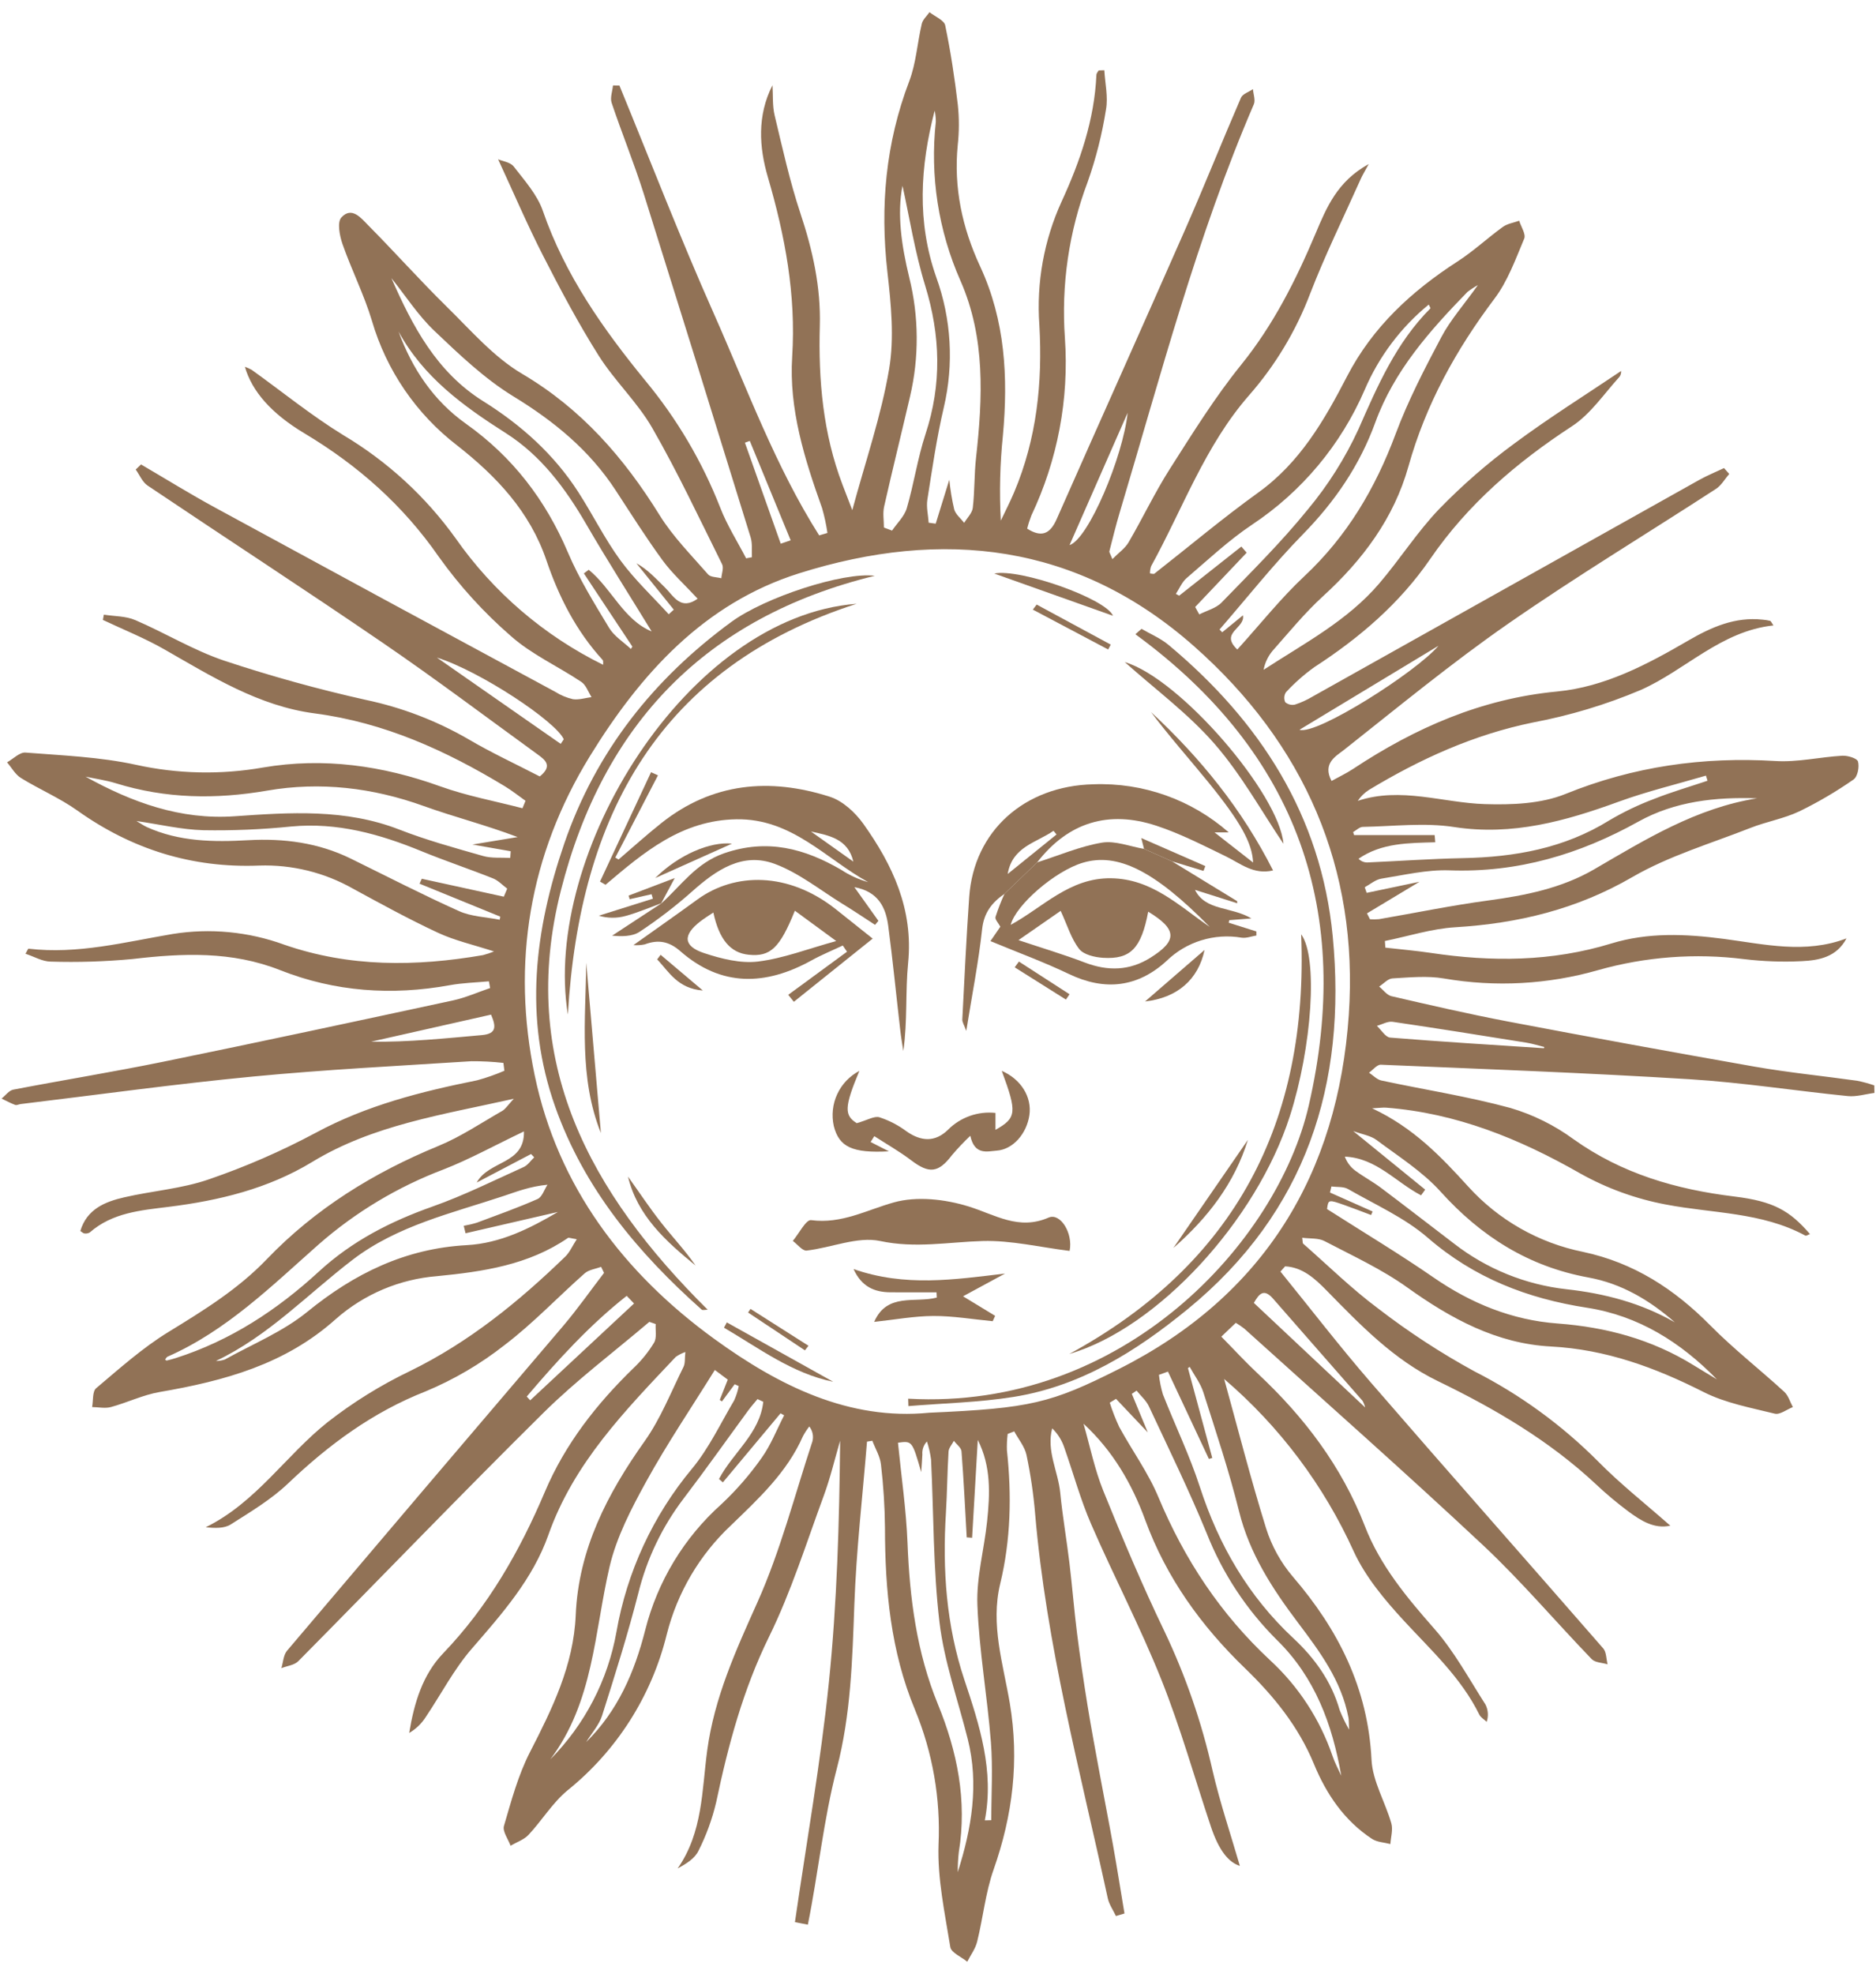 <svg width="77" height="81" viewBox="0 0 77 81" fill="none" xmlns="http://www.w3.org/2000/svg">
<path d="M20.662 43.617C20.225 43.568 19.785 43.545 19.345 43.548C16.358 43.74 13.366 43.89 10.387 44.176C7.202 44.481 4.03 44.922 0.853 45.305C0.774 45.314 0.686 45.364 0.622 45.34C0.431 45.269 0.25 45.169 0.064 45.081C0.224 44.955 0.368 44.748 0.545 44.714C2.605 44.318 4.678 43.983 6.733 43.562C10.692 42.752 14.642 41.904 18.592 41.053C19.113 40.94 19.609 40.717 20.117 40.545L20.067 40.269C19.531 40.319 18.989 40.332 18.462 40.428C16.08 40.861 13.746 40.699 11.495 39.809C9.512 39.025 7.498 39.114 5.441 39.354C4.324 39.459 3.201 39.495 2.08 39.46C1.741 39.458 1.404 39.255 1.047 39.138C1.121 39.012 1.151 38.928 1.171 38.93C3.186 39.169 5.124 38.658 7.079 38.328C8.618 38.08 10.194 38.23 11.659 38.763C14.344 39.696 17.07 39.668 19.823 39.194C19.978 39.153 20.129 39.103 20.277 39.043C19.432 38.768 18.669 38.599 17.976 38.276C16.79 37.724 15.639 37.093 14.488 36.466C13.316 35.802 11.983 35.474 10.637 35.519C7.884 35.628 5.412 34.855 3.169 33.257C2.447 32.744 1.614 32.391 0.857 31.924C0.625 31.78 0.477 31.5 0.29 31.283C0.543 31.142 0.806 30.863 1.046 30.882C2.56 31.001 4.097 31.061 5.573 31.382C7.29 31.762 9.065 31.8 10.797 31.495C13.275 31.072 15.702 31.414 18.075 32.27C19.164 32.662 20.32 32.874 21.445 33.167L21.57 32.861C21.288 32.662 21.018 32.446 20.724 32.267C18.303 30.8 15.768 29.647 12.919 29.275C10.623 28.975 8.697 27.762 6.735 26.641C5.931 26.182 5.062 25.836 4.223 25.439L4.263 25.223C4.694 25.292 5.161 25.278 5.55 25.445C6.779 25.972 7.939 26.685 9.198 27.109C11.111 27.744 13.055 28.283 15.022 28.722C16.486 29.03 17.892 29.567 19.189 30.313C20.155 30.884 21.18 31.357 22.155 31.862C22.698 31.425 22.376 31.183 22.068 30.959C19.965 29.433 17.889 27.869 15.745 26.402C12.539 24.209 9.282 22.092 6.058 19.925C5.844 19.781 5.73 19.49 5.57 19.268L5.789 19.059C6.796 19.648 7.788 20.263 8.811 20.82C13.466 23.353 18.127 25.877 22.793 28.391C23.015 28.531 23.26 28.633 23.517 28.692C23.761 28.727 24.024 28.64 24.28 28.606C24.143 28.394 24.053 28.111 23.861 27.982C22.902 27.341 21.816 26.854 20.966 26.098C19.857 25.135 18.866 24.045 18.012 22.85C16.54 20.727 14.684 19.091 12.492 17.78C11.144 16.973 10.344 16.064 10.051 15.051C10.149 15.085 10.242 15.127 10.332 15.177C11.584 16.075 12.785 17.055 14.095 17.858C15.906 18.938 17.475 20.38 18.703 22.093C20.252 24.304 22.334 26.088 24.755 27.28C24.75 27.208 24.77 27.119 24.735 27.081C23.651 25.897 22.938 24.496 22.428 22.995C21.747 20.991 20.375 19.543 18.761 18.277C17.083 16.987 15.859 15.196 15.266 13.164C14.944 12.092 14.43 11.079 14.059 10.019C13.939 9.677 13.833 9.12 14.011 8.925C14.439 8.454 14.825 8.954 15.116 9.248C16.203 10.344 17.231 11.5 18.332 12.581C19.32 13.55 20.259 14.648 21.428 15.338C23.868 16.777 25.614 18.786 27.076 21.145C27.623 22.026 28.376 22.782 29.063 23.571C29.168 23.691 29.422 23.679 29.607 23.729C29.622 23.536 29.713 23.304 29.639 23.155C28.706 21.28 27.816 19.379 26.774 17.566C26.164 16.504 25.229 15.633 24.573 14.594C23.738 13.271 23.001 11.881 22.288 10.487C21.639 9.216 21.077 7.901 20.445 6.537C20.619 6.613 20.946 6.652 21.087 6.835C21.532 7.41 22.051 7.988 22.282 8.655C23.191 11.29 24.757 13.504 26.493 15.627C27.786 17.187 28.822 18.943 29.561 20.829C29.84 21.552 30.266 22.219 30.625 22.912L30.863 22.866C30.848 22.595 30.888 22.306 30.811 22.055C29.357 17.343 27.892 12.635 26.416 7.93C26.021 6.681 25.522 5.465 25.105 4.221C25.035 4.013 25.137 3.747 25.16 3.507L25.424 3.51C26.707 6.63 27.924 9.779 29.295 12.86C30.66 15.931 31.814 19.115 33.623 21.97L33.962 21.87C33.912 21.527 33.839 21.187 33.743 20.853C33.024 18.838 32.377 16.792 32.515 14.632C32.676 12.095 32.223 9.681 31.516 7.266C31.16 6.049 31.069 4.75 31.706 3.497C31.732 3.911 31.7 4.339 31.795 4.736C32.118 6.084 32.417 7.445 32.854 8.758C33.357 10.268 33.694 11.779 33.649 13.381C33.587 15.6 33.78 17.791 34.581 19.892C34.706 20.22 34.833 20.547 34.982 20.934C35.519 18.942 36.167 17.073 36.493 15.149C36.712 13.859 36.573 12.48 36.423 11.16C36.118 8.47 36.35 5.876 37.319 3.334C37.603 2.59 37.65 1.758 37.835 0.974C37.876 0.801 38.042 0.658 38.151 0.5C38.374 0.679 38.751 0.826 38.796 1.042C39.02 2.119 39.185 3.211 39.314 4.304C39.372 4.854 39.37 5.408 39.31 5.957C39.139 7.708 39.497 9.354 40.229 10.931C41.259 13.149 41.382 15.484 41.164 17.871C41.044 19.031 41.015 20.199 41.078 21.364C41.26 20.979 41.457 20.6 41.622 20.208C42.555 18.006 42.795 15.691 42.66 13.334C42.536 11.598 42.849 9.859 43.571 8.276C44.332 6.624 44.921 4.914 45.002 3.068C45.004 3.008 45.062 2.95 45.094 2.89L45.327 2.883C45.357 3.421 45.487 3.977 45.395 4.493C45.236 5.504 44.985 6.498 44.644 7.463C43.872 9.507 43.553 11.695 43.709 13.875C43.882 16.378 43.408 18.884 42.333 21.151C42.264 21.328 42.206 21.509 42.16 21.693C42.738 22.062 43.096 21.925 43.369 21.306C45.117 17.348 46.893 13.402 48.635 9.442C49.427 7.642 50.154 5.815 50.935 4.011C51.004 3.852 51.259 3.774 51.427 3.658C51.443 3.867 51.537 4.11 51.463 4.28C49.13 9.699 47.645 15.396 45.959 21.027C45.801 21.554 45.671 22.09 45.534 22.623C45.524 22.663 45.567 22.716 45.657 22.944C45.914 22.684 46.175 22.505 46.32 22.259C46.902 21.262 47.398 20.212 48.017 19.241C48.945 17.785 49.862 16.307 50.944 14.968C52.27 13.328 53.189 11.496 53.998 9.58C54.444 8.525 54.885 7.442 56.179 6.732C56.005 7.054 55.92 7.188 55.857 7.331C55.153 8.906 54.389 10.459 53.768 12.066C53.189 13.589 52.342 14.996 51.268 16.221C49.459 18.288 48.547 20.876 47.246 23.237C47.215 23.332 47.199 23.432 47.201 23.532C47.289 23.538 47.352 23.563 47.38 23.542C48.8 22.43 50.184 21.264 51.647 20.211C53.358 18.98 54.358 17.244 55.291 15.441C56.337 13.421 57.938 11.947 59.824 10.73C60.477 10.309 61.052 9.769 61.683 9.312C61.87 9.177 62.129 9.14 62.355 9.058C62.431 9.307 62.638 9.61 62.56 9.795C62.205 10.638 61.885 11.534 61.343 12.253C59.762 14.352 58.522 16.592 57.809 19.139C57.213 21.267 55.931 22.98 54.304 24.465C53.552 25.152 52.902 25.951 52.224 26.716C52.041 26.939 51.917 27.203 51.864 27.486C53.529 26.402 55.299 25.477 56.606 23.948C57.459 22.952 58.169 21.828 59.072 20.886C60.02 19.911 61.046 19.016 62.142 18.21C63.584 17.139 65.112 16.184 66.532 15.228C66.544 15.181 66.554 15.37 66.464 15.471C65.835 16.163 65.286 16.99 64.525 17.488C62.255 18.971 60.249 20.685 58.703 22.938C57.454 24.759 55.802 26.174 53.952 27.373C53.528 27.677 53.135 28.024 52.781 28.408C52.742 28.468 52.719 28.537 52.714 28.608C52.709 28.68 52.723 28.751 52.753 28.816C52.808 28.862 52.873 28.896 52.943 28.912C53.013 28.929 53.086 28.929 53.156 28.912C53.405 28.831 53.644 28.722 53.869 28.587C59.159 25.625 64.448 22.662 69.737 19.698C70.067 19.513 70.42 19.37 70.763 19.208L70.975 19.449C70.796 19.656 70.653 19.918 70.433 20.061C67.592 21.906 64.689 23.657 61.91 25.589C59.585 27.204 57.393 29.01 55.17 30.767C54.835 31.031 54.269 31.319 54.653 32.047C54.96 31.877 55.259 31.736 55.532 31.556C58.085 29.867 60.806 28.672 63.905 28.377C65.872 28.19 67.607 27.267 69.296 26.285C70.235 25.739 71.214 25.303 72.346 25.428C72.449 25.436 72.552 25.452 72.653 25.476C72.689 25.486 72.709 25.549 72.791 25.665C70.63 25.897 69.18 27.5 67.343 28.314C65.921 28.915 64.44 29.361 62.923 29.647C60.488 30.145 58.289 31.146 56.187 32.415C56.005 32.531 55.849 32.683 55.73 32.863C57.502 32.278 59.211 32.942 60.942 32.997C62.047 33.032 63.254 32.986 64.254 32.581C67.048 31.449 69.9 31.047 72.885 31.229C73.787 31.284 74.703 31.064 75.616 31.012C75.838 31 76.223 31.116 76.261 31.25C76.323 31.47 76.245 31.874 76.08 31.986C75.372 32.48 74.627 32.918 73.852 33.295C73.217 33.595 72.501 33.716 71.844 33.975C70.213 34.617 68.498 35.122 66.996 35.993C64.719 37.313 62.316 37.893 59.735 38.05C58.764 38.108 57.807 38.419 56.843 38.614L56.862 38.887C57.485 38.958 58.109 39.011 58.728 39.103C61.224 39.477 63.69 39.466 66.135 38.717C67.642 38.255 69.186 38.322 70.744 38.526C72.413 38.746 74.097 39.154 75.79 38.507C75.382 39.275 74.663 39.409 73.951 39.442C73.164 39.481 72.375 39.453 71.593 39.359C69.581 39.105 67.539 39.259 65.588 39.811C63.535 40.399 61.376 40.515 59.272 40.153C58.584 40.035 57.859 40.109 57.154 40.149C56.966 40.159 56.789 40.367 56.607 40.484C56.775 40.62 56.923 40.836 57.112 40.879C58.698 41.245 60.285 41.612 61.883 41.916C65.258 42.558 68.638 43.176 72.022 43.771C73.417 44.015 74.829 44.153 76.232 44.35C76.469 44.398 76.702 44.462 76.93 44.54L76.936 44.849C76.57 44.896 76.197 45.014 75.839 44.978C73.671 44.76 71.512 44.42 69.34 44.286C65.123 44.025 60.899 43.869 56.677 43.691C56.519 43.684 56.353 43.904 56.191 44.018C56.36 44.129 56.516 44.301 56.701 44.34C58.466 44.718 60.257 44.993 61.995 45.466C62.927 45.741 63.804 46.175 64.588 46.75C66.579 48.169 68.806 48.81 71.189 49.1C72.785 49.295 73.456 49.672 74.29 50.641C74.216 50.666 74.137 50.724 74.1 50.704C72.309 49.734 70.299 49.798 68.376 49.428C67.145 49.197 65.96 48.768 64.867 48.157C62.369 46.73 59.779 45.676 56.89 45.453C56.769 45.444 56.646 45.463 56.318 45.48C58.019 46.277 59.152 47.47 60.258 48.686C61.502 50.063 63.155 51.003 64.973 51.371C67.062 51.815 68.726 52.898 70.204 54.394C71.156 55.356 72.232 56.196 73.233 57.112C73.401 57.266 73.472 57.528 73.587 57.74C73.338 57.838 73.057 58.063 72.845 58.011C71.858 57.766 70.823 57.577 69.929 57.125C67.937 56.117 65.915 55.373 63.652 55.254C61.435 55.137 59.553 54.114 57.765 52.834C56.714 52.081 55.514 51.53 54.361 50.927C54.111 50.797 53.775 50.835 53.449 50.791C53.471 50.94 53.461 51.01 53.489 51.035C54.509 51.931 55.483 52.89 56.569 53.698C57.814 54.657 59.132 55.518 60.511 56.271C62.385 57.224 64.096 58.469 65.581 59.957C66.502 60.895 67.546 61.714 68.557 62.607C67.898 62.751 67.353 62.403 66.839 62.025C66.376 61.68 65.932 61.309 65.512 60.913C63.592 59.115 61.358 57.809 59.008 56.67C57.201 55.794 55.832 54.367 54.451 52.957C53.972 52.468 53.464 52.001 52.747 51.965L52.556 52.179C53.788 53.697 54.981 55.248 56.26 56.725C59.423 60.38 62.629 63.998 65.804 67.643C65.937 67.796 65.926 68.075 65.983 68.296C65.762 68.228 65.47 68.228 65.33 68.082C63.836 66.533 62.441 64.88 60.873 63.411C57.653 60.396 54.345 57.476 51.071 54.52C50.96 54.434 50.844 54.355 50.724 54.283L50.129 54.85C50.645 55.374 51.117 55.889 51.625 56.365C53.528 58.146 55.07 60.169 56.021 62.626C56.646 64.24 57.736 65.546 58.874 66.84C59.693 67.771 60.295 68.894 60.971 69.946C61.026 70.055 61.059 70.174 61.067 70.296C61.076 70.418 61.06 70.541 61.02 70.656C60.918 70.558 60.777 70.479 60.718 70.36C59.972 68.845 58.749 67.728 57.627 66.512C56.837 65.655 56.048 64.714 55.566 63.669C54.333 60.947 52.517 58.529 50.245 56.587C50.792 58.563 51.326 60.657 51.967 62.717C52.196 63.443 52.568 64.116 53.061 64.696C54.934 66.873 56.148 69.279 56.294 72.215C56.337 73.093 56.855 73.943 57.106 74.819C57.181 75.078 57.086 75.386 57.068 75.671C56.814 75.604 56.521 75.596 56.313 75.459C55.175 74.71 54.436 73.616 53.932 72.391C53.295 70.844 52.282 69.599 51.102 68.459C49.303 66.722 47.874 64.746 47.004 62.371C46.464 60.899 45.686 59.544 44.473 58.423C44.738 59.344 44.928 60.295 45.285 61.178C46.071 63.121 46.885 65.056 47.795 66.943C48.664 68.769 49.326 70.685 49.769 72.658C50.081 73.999 50.525 75.31 50.89 76.568C50.426 76.423 50.028 75.934 49.701 74.957C49.027 72.944 48.453 70.891 47.667 68.924C46.802 66.758 45.714 64.682 44.784 62.54C44.347 61.533 44.058 60.463 43.692 59.426C43.593 59.117 43.42 58.838 43.187 58.613C42.942 59.538 43.431 60.376 43.517 61.255C43.611 62.22 43.78 63.178 43.895 64.141C44.011 65.105 44.087 66.075 44.209 67.039C44.334 68.028 44.48 69.016 44.64 70.001C44.796 70.96 44.977 71.915 45.152 72.87C45.328 73.826 45.517 74.777 45.687 75.733C45.852 76.661 45.999 77.591 46.154 78.521L45.803 78.626C45.689 78.382 45.524 78.15 45.468 77.895C44.332 72.665 42.943 67.483 42.487 62.123C42.419 61.312 42.301 60.505 42.133 59.708C42.06 59.364 41.802 59.059 41.628 58.737L41.36 58.842C41.332 59.064 41.322 59.288 41.329 59.511C41.527 61.353 41.49 63.181 41.053 64.99C40.648 66.668 41.174 68.276 41.448 69.898C41.842 72.237 41.568 74.486 40.783 76.716C40.449 77.664 40.35 78.693 40.107 79.677C40.036 79.967 39.84 80.226 39.701 80.5C39.459 80.301 39.042 80.13 39.005 79.898C38.781 78.506 38.474 77.094 38.522 75.7C38.61 73.808 38.281 71.92 37.559 70.169C36.557 67.766 36.326 65.25 36.323 62.685C36.315 61.819 36.26 60.955 36.159 60.095C36.122 59.762 35.928 59.447 35.805 59.123L35.586 59.158C35.405 61.389 35.146 63.617 35.066 65.852C34.985 68.115 34.922 70.369 34.347 72.572C33.8 74.672 33.588 76.852 33.158 78.98L32.628 78.876C33.102 75.599 33.683 72.332 34.021 69.04C34.357 65.759 34.45 62.452 34.483 59.119C34.262 59.874 34.082 60.644 33.81 61.381C33.095 63.321 32.475 65.311 31.568 67.159C30.498 69.338 29.888 71.616 29.395 73.959C29.232 74.647 28.989 75.314 28.671 75.945C28.522 76.257 28.179 76.478 27.815 76.671C28.85 75.188 28.806 73.465 29.028 71.826C29.322 69.655 30.202 67.728 31.088 65.752C32.035 63.637 32.616 61.358 33.346 59.146C33.373 59.041 33.376 58.932 33.353 58.826C33.331 58.72 33.284 58.621 33.217 58.536C33.118 58.663 33.031 58.797 32.955 58.939C32.302 60.424 31.133 61.5 30.004 62.592C28.713 63.802 27.798 65.357 27.366 67.072C26.746 69.593 25.316 71.84 23.294 73.469C22.679 73.977 22.247 74.701 21.695 75.292C21.505 75.495 21.205 75.594 20.956 75.74C20.857 75.467 20.619 75.153 20.684 74.929C20.985 73.903 21.266 72.848 21.75 71.904C22.668 70.116 23.542 68.341 23.63 66.281C23.745 63.575 24.924 61.302 26.46 59.139C27.118 58.213 27.542 57.119 28.054 56.092C28.128 55.944 28.101 55.744 28.13 55.48C27.99 55.529 27.857 55.596 27.736 55.681C25.663 57.878 23.549 60.034 22.509 62.984C21.868 64.801 20.606 66.222 19.361 67.659C18.633 68.499 18.109 69.515 17.484 70.445C17.312 70.72 17.076 70.949 16.795 71.113C16.999 69.882 17.343 68.726 18.19 67.844C20.039 65.916 21.331 63.654 22.364 61.218C23.198 59.251 24.488 57.609 26.011 56.132C26.335 55.825 26.616 55.476 26.848 55.094C26.964 54.895 26.897 54.59 26.913 54.333L26.652 54.243C25.2 55.479 23.665 56.631 22.313 57.968C18.916 61.327 15.604 64.772 12.243 68.168C12.081 68.332 11.784 68.361 11.549 68.453C11.623 68.212 11.632 67.916 11.782 67.738C15.551 63.29 19.329 58.849 23.113 54.413C23.706 53.715 24.234 52.961 24.793 52.233L24.672 51.985C24.444 52.072 24.167 52.103 23.996 52.254C22.896 53.227 21.879 54.306 20.714 55.192C19.726 55.97 18.636 56.61 17.474 57.094C15.295 57.95 13.495 59.282 11.824 60.874C11.132 61.533 10.286 62.038 9.472 62.555C9.204 62.725 8.82 62.711 8.445 62.671C10.508 61.657 11.729 59.729 13.434 58.37C14.486 57.546 15.624 56.84 16.829 56.262C19.25 55.079 21.292 53.415 23.204 51.563C23.384 51.389 23.488 51.137 23.673 50.853C23.412 50.811 23.344 50.777 23.314 50.798C21.692 51.912 19.826 52.183 17.935 52.368C16.4 52.491 14.946 53.106 13.79 54.122C11.709 55.992 9.196 56.667 6.554 57.122C5.872 57.239 5.226 57.556 4.553 57.739C4.313 57.804 4.039 57.743 3.781 57.739C3.831 57.475 3.787 57.1 3.947 56.966C4.905 56.158 5.852 55.309 6.915 54.658C8.352 53.777 9.764 52.909 10.948 51.675C12.939 49.599 15.337 48.117 17.998 47.023C18.912 46.647 19.75 46.081 20.613 45.587C20.753 45.508 20.846 45.347 21.089 45.088C18.13 45.751 15.307 46.165 12.814 47.681C11.007 48.78 8.993 49.266 6.92 49.524C5.768 49.668 4.613 49.761 3.682 50.576C3.615 50.613 3.538 50.626 3.463 50.614C3.418 50.612 3.376 50.565 3.297 50.515C3.565 49.617 4.307 49.314 5.102 49.132C6.252 48.867 7.457 48.781 8.562 48.399C10.074 47.881 11.542 47.242 12.951 46.489C15.043 45.359 17.288 44.793 19.584 44.331C19.965 44.227 20.339 44.096 20.703 43.939C20.689 43.833 20.676 43.725 20.662 43.617ZM38.142 57.972C42.293 57.789 43.131 57.587 45.935 56.173C51.904 53.164 54.917 48.142 55.361 41.644C55.771 35.629 53.542 30.526 49.011 26.521C44.228 22.291 38.69 21.671 32.8 23.526C28.894 24.756 26.287 27.657 24.21 31.033C21.721 35.08 20.989 39.539 21.948 44.133C22.896 48.681 25.594 52.24 29.321 54.945C31.968 56.867 34.854 58.299 38.142 57.972H38.142ZM38.964 19.686C39.005 20.097 39.072 20.505 39.166 20.908C39.228 21.113 39.435 21.274 39.575 21.455C39.698 21.25 39.903 21.055 39.928 20.838C40.007 20.163 39.985 19.476 40.06 18.799C40.334 16.327 40.451 13.857 39.422 11.52C38.515 9.471 38.166 7.219 38.411 4.992C38.411 4.84 38.395 4.689 38.363 4.54C37.766 6.842 37.63 9.1 38.426 11.37C39.048 13.084 39.156 14.942 38.739 16.717C38.446 17.964 38.263 19.239 38.063 20.506C38.016 20.811 38.096 21.135 38.117 21.45L38.406 21.489C38.582 20.921 38.758 20.352 38.964 19.686H38.964ZM28.635 24.569C28.101 23.992 27.591 23.534 27.195 22.993C26.514 22.062 25.898 21.082 25.266 20.115C24.194 18.475 22.745 17.287 21.075 16.267C19.887 15.541 18.848 14.545 17.83 13.578C17.16 12.941 16.646 12.139 16.064 11.411C16.933 13.389 17.921 15.27 19.835 16.465C21.388 17.436 22.734 18.639 23.733 20.188C24.33 21.113 24.82 22.112 25.468 22.998C26.05 23.791 26.782 24.475 27.448 25.207L27.655 25.018L26.12 23.113C26.589 23.373 26.928 23.753 27.292 24.107C27.648 24.453 27.931 25.07 28.634 24.569H28.635ZM3.51 31.87C5.425 32.93 7.408 33.65 9.626 33.496C11.904 33.337 14.18 33.181 16.39 34.042C17.509 34.478 18.675 34.797 19.832 35.127C20.181 35.226 20.571 35.184 20.943 35.206C20.949 35.114 20.956 35.022 20.962 34.931L19.39 34.656L21.247 34.35C19.931 33.85 18.642 33.526 17.397 33.078C15.299 32.321 13.14 32.068 10.97 32.443C8.851 32.808 6.803 32.776 4.753 32.141C4.35 32.016 3.925 31.959 3.51 31.87ZM55.052 72.869C54.685 70.762 53.976 68.833 52.414 67.301C51.163 66.058 50.182 64.569 49.532 62.929C48.807 61.161 47.966 59.442 47.157 57.71C47.044 57.469 46.822 57.279 46.651 57.065L46.455 57.197L47.111 58.78L45.807 57.403L45.55 57.56C45.658 57.901 45.788 58.235 45.94 58.558C46.466 59.523 47.126 60.427 47.546 61.434C48.616 63.995 50.097 66.236 52.136 68.133C53.301 69.208 54.18 70.557 54.692 72.057C54.786 72.337 54.931 72.599 55.052 72.869ZM22.586 72.198C24.002 70.772 24.948 68.948 25.301 66.971C25.732 64.504 26.801 62.192 28.404 60.268C29.098 59.431 29.574 58.412 30.134 57.466C30.218 57.278 30.282 57.081 30.322 56.879L30.155 56.803C29.981 57.038 29.807 57.273 29.633 57.508L29.542 57.447C29.645 57.187 29.747 56.928 29.871 56.614L29.34 56.218C28.377 57.768 27.382 59.239 26.528 60.788C25.914 61.903 25.302 63.078 25.017 64.303C24.393 66.99 24.363 69.841 22.586 72.198V72.198ZM72.117 32.76C70.42 32.701 68.754 32.878 67.248 33.715C64.833 35.059 62.293 35.816 59.497 35.715C58.569 35.682 57.627 35.908 56.698 36.056C56.458 36.094 56.242 36.286 56.015 36.408L56.095 36.639L58.263 36.184L56.107 37.481L56.23 37.722C56.352 37.731 56.475 37.73 56.598 37.719C58.092 37.462 59.58 37.154 61.082 36.952C62.604 36.747 64.096 36.45 65.431 35.674C67.544 34.444 69.623 33.157 72.117 32.76ZM50.786 26.653C51.733 25.608 52.568 24.552 53.539 23.643C55.291 22.004 56.452 20.037 57.283 17.807C57.794 16.437 58.475 15.125 59.161 13.83C59.529 13.134 60.069 12.528 60.66 11.699C60.511 11.781 60.369 11.874 60.234 11.977C58.69 13.563 57.222 15.21 56.449 17.335C55.809 19.095 54.793 20.581 53.482 21.92C52.27 23.157 51.193 24.523 50.056 25.833L50.166 25.946L51.016 25.251C51.123 25.784 50.045 25.957 50.786 26.653ZM56.339 49.714L56.277 49.859C55.916 49.724 55.557 49.583 55.194 49.455C54.522 49.218 54.521 49.22 54.468 49.614C55.976 50.577 57.433 51.45 58.827 52.413C60.377 53.485 62.063 54.172 63.928 54.31C65.932 54.459 67.798 54.963 69.51 56.021C69.828 56.218 70.149 56.408 70.469 56.602C68.982 55.078 67.249 53.989 65.135 53.663C62.695 53.287 60.511 52.444 58.606 50.794C57.651 49.966 56.44 49.432 55.328 48.792C55.143 48.686 54.877 48.718 54.648 48.687L54.589 48.936L56.339 49.714ZM21.505 46.428C20.265 47.02 19.256 47.581 18.191 47.994C16.323 48.703 14.596 49.739 13.092 51.054C11.147 52.773 9.3 54.605 6.875 55.673C6.833 55.691 6.809 55.751 6.777 55.791C6.8 55.805 6.826 55.834 6.844 55.83C6.968 55.801 7.091 55.769 7.212 55.73C9.454 55.015 11.374 53.756 13.086 52.181C14.447 50.928 16.025 50.122 17.753 49.511C19.032 49.06 20.255 48.449 21.494 47.89C21.664 47.814 21.783 47.627 21.926 47.492L21.797 47.356L19.567 48.526C20.072 47.61 21.537 47.791 21.505 46.428ZM36.857 59.202C36.993 60.578 37.195 61.947 37.249 63.321C37.338 65.591 37.623 67.804 38.493 69.928C39.289 71.871 39.701 73.887 39.354 76.003C39.324 76.276 39.309 76.55 39.31 76.825C39.883 75.03 40.187 73.22 39.721 71.363C39.32 69.765 38.753 68.186 38.56 66.563C38.298 64.356 38.325 62.116 38.215 59.89C38.181 59.639 38.125 59.392 38.046 59.151C37.979 59.222 37.928 59.306 37.895 59.398C37.863 59.49 37.85 59.588 37.858 59.686C37.851 59.87 37.835 60.054 37.812 60.41C37.439 59.123 37.439 59.123 36.857 59.202ZM55.374 70.977C55.358 70.673 55.364 70.576 55.347 70.484C55.058 68.963 54.167 67.77 53.263 66.571C52.221 65.188 51.286 63.752 50.857 62.02C50.449 60.371 49.907 58.754 49.391 57.133C49.273 56.763 49.021 56.436 48.831 56.09L48.759 56.141L49.757 59.828L49.619 59.868C49.059 58.674 48.498 57.479 47.938 56.284L47.568 56.418C47.599 56.69 47.653 56.958 47.731 57.219C48.23 58.487 48.828 59.721 49.247 61.013C50.025 63.409 51.238 65.504 53.089 67.229C53.961 68.042 54.648 68.994 54.984 70.167C55.094 70.446 55.225 70.717 55.374 70.977ZM40.421 74.7L40.687 74.693C40.687 73.623 40.755 72.546 40.671 71.483C40.523 69.605 40.189 67.738 40.117 65.86C40.073 64.722 40.397 63.574 40.516 62.426C40.633 61.302 40.684 60.174 40.133 59.089L39.9 63.103L39.679 63.087C39.612 61.91 39.556 60.733 39.465 59.559C39.454 59.407 39.26 59.269 39.152 59.125C39.076 59.272 38.942 59.415 38.933 59.566C38.881 60.404 38.877 61.246 38.825 62.084C38.68 64.409 38.839 66.701 39.58 68.924C40.206 70.797 40.813 72.667 40.421 74.7ZM31.328 57.523L31.092 57.412C30.963 57.569 30.827 57.72 30.707 57.884C29.824 59.089 28.961 60.311 28.055 61.499C27.18 62.648 26.549 63.965 26.202 65.368C25.769 67.061 25.243 68.732 24.713 70.399C24.588 70.791 24.282 71.125 24.059 71.486C25.361 70.208 26.048 68.605 26.482 66.893C26.987 64.895 28.077 63.094 29.614 61.721C30.226 61.147 30.778 60.512 31.261 59.825C31.641 59.295 31.882 58.664 32.185 58.078L32.038 57.996L29.67 60.83L29.511 60.691C30.077 59.614 31.188 58.824 31.328 57.523ZM5.601 33.691C5.77 33.79 5.891 33.877 6.024 33.938C7.356 34.542 8.767 34.558 10.188 34.478C11.652 34.396 13.066 34.581 14.397 35.233C15.877 35.959 17.343 36.716 18.846 37.39C19.351 37.616 19.952 37.631 20.51 37.742L20.532 37.614L17.221 36.263L17.312 36.06L20.679 36.796C20.725 36.686 20.772 36.576 20.818 36.466C20.625 36.323 20.453 36.132 20.237 36.046C19.265 35.659 18.27 35.327 17.302 34.93C15.586 34.226 13.845 33.738 11.956 33.916C10.757 34.038 9.553 34.089 8.348 34.068C7.451 34.045 6.558 33.829 5.601 33.691ZM58.496 48.817C58.44 48.895 58.384 48.973 58.328 49.051C57.296 48.516 56.488 47.516 55.198 47.463C55.283 47.695 55.434 47.897 55.633 48.043C55.971 48.291 56.345 48.491 56.68 48.742C57.687 49.498 58.681 50.271 59.683 51.034C61.018 52.07 62.613 52.717 64.292 52.904C65.868 53.078 67.357 53.469 68.744 54.263C67.707 53.352 66.555 52.671 65.199 52.423C62.745 51.976 60.789 50.741 59.126 48.897C58.382 48.073 57.403 47.456 56.503 46.783C56.256 46.598 55.908 46.549 55.542 46.414L58.496 48.817ZM26.747 25.911C25.845 24.439 24.922 22.993 24.062 21.511C23.207 20.038 22.206 18.692 20.759 17.772C19.017 16.664 17.377 15.476 16.358 13.604C16.916 15.134 17.797 16.444 19.119 17.384C21.04 18.748 22.392 20.512 23.311 22.672C23.769 23.75 24.395 24.761 25.002 25.767C25.209 26.11 25.593 26.346 25.896 26.631L25.956 26.534L23.965 23.53L24.165 23.381C25.105 24.149 25.591 25.434 26.747 25.911ZM8.862 55.848C8.987 55.849 9.11 55.829 9.228 55.789C10.366 55.155 11.61 54.648 12.606 53.837C14.544 52.256 16.641 51.232 19.16 51.095C20.535 51.02 21.739 50.416 22.901 49.733L19.108 50.608L19.034 50.302C19.221 50.269 19.406 50.225 19.587 50.169C20.418 49.858 21.256 49.56 22.065 49.202C22.251 49.119 22.339 48.817 22.472 48.616C21.749 48.686 21.218 48.896 20.677 49.076C18.54 49.787 16.305 50.294 14.475 51.694C12.631 53.104 11.018 54.826 8.862 55.848ZM49.056 24.908L49.224 25.213C49.533 25.054 49.911 24.962 50.139 24.726C51.345 23.482 52.584 22.258 53.672 20.915C54.508 19.913 55.208 18.805 55.755 17.619C56.541 15.83 57.306 14.062 58.711 12.654C58.722 12.644 58.68 12.582 58.642 12.498C57.498 13.435 56.596 14.634 56.014 15.994C55.041 18.25 53.433 20.175 51.385 21.534C50.431 22.172 49.582 22.971 48.706 23.721C48.514 23.885 48.408 24.151 48.264 24.37L48.398 24.445L50.951 22.428L51.169 22.68L49.056 24.908ZM58.885 34.269L58.91 34.563C57.817 34.595 56.714 34.583 55.761 35.239C55.807 35.287 55.862 35.326 55.923 35.352C55.984 35.378 56.049 35.392 56.116 35.392C57.423 35.335 58.729 35.24 60.036 35.214C62.168 35.173 64.202 34.813 66.052 33.665C66.639 33.318 67.255 33.023 67.894 32.783C68.61 32.499 69.354 32.284 70.085 32.038C70.064 31.968 70.042 31.898 70.021 31.828C68.827 32.18 67.611 32.471 66.444 32.896C64.255 33.694 62.079 34.306 59.687 33.938C58.465 33.748 57.187 33.91 55.935 33.932C55.801 33.934 55.67 34.071 55.538 34.145C55.552 34.187 55.566 34.228 55.579 34.269L58.885 34.269ZM37.043 7.624C36.813 8.768 37.003 10.085 37.318 11.379C37.718 12.987 37.729 14.667 37.35 16.28C37.001 17.783 36.628 19.281 36.289 20.786C36.227 21.061 36.28 21.36 36.28 21.648L36.614 21.773C36.822 21.468 37.121 21.189 37.219 20.853C37.513 19.852 37.661 18.805 37.987 17.815C38.66 15.77 38.604 13.772 37.974 11.722C37.548 10.336 37.323 8.888 37.043 7.624ZM63.37 43.015L63.386 42.964C63.142 42.904 62.901 42.827 62.654 42.787C60.824 42.493 58.993 42.199 57.159 41.93C56.956 41.901 56.73 42.037 56.514 42.097C56.695 42.264 56.865 42.562 57.058 42.578C59.161 42.749 61.266 42.876 63.37 43.015H63.37ZM21.62 57.308L21.762 57.463L26.024 53.49L25.723 53.175C24.192 54.381 22.884 55.821 21.62 57.308ZM56.033 57.756C56.009 57.66 55.972 57.568 55.924 57.482C54.705 56.087 53.478 54.697 52.26 53.299C51.864 52.845 51.675 53.104 51.464 53.465L56.033 57.756ZM20.155 41.636L15.228 42.747C16.769 42.768 18.274 42.609 19.78 42.476C20.401 42.42 20.356 42.105 20.155 41.636ZM17.933 26.984L23.014 30.525L23.14 30.337C22.814 29.603 19.703 27.538 17.933 26.984ZM53.337 29.946C54.035 30.182 58.135 27.572 59.042 26.5L53.337 29.946ZM46.284 16.939C45.51 18.7 44.737 20.461 43.899 22.369C44.674 22.123 46.092 18.748 46.284 16.939ZM32.045 22.311L32.453 22.172C31.894 20.812 31.334 19.452 30.775 18.093L30.575 18.166C31.065 19.547 31.555 20.929 32.045 22.311Z" fill="#917256"/>
<path d="M42.57 35.388C43.453 35.107 44.32 34.732 45.224 34.579C45.772 34.487 46.377 34.737 46.956 34.834L48.106 35.345L50.776 36.978L50.784 37.066L49.048 36.516C49.478 37.384 50.531 37.194 51.364 37.688L50.455 37.76L50.432 37.864L51.567 38.222C51.567 38.278 51.568 38.334 51.569 38.389C51.366 38.422 51.156 38.506 50.961 38.478C50.408 38.384 49.842 38.421 49.306 38.587C48.771 38.752 48.282 39.042 47.88 39.433C46.701 40.514 45.353 40.677 43.879 39.971C42.848 39.478 41.77 39.083 40.653 38.619L41.059 38.028C40.979 37.877 40.832 37.73 40.86 37.629C40.964 37.305 41.087 36.988 41.229 36.678L42.57 35.388ZM47.128 37.411C46.843 38.913 46.408 39.375 45.274 39.304C44.932 39.282 44.479 39.178 44.294 38.941C43.97 38.527 43.814 37.982 43.535 37.378L41.803 38.579C42.766 38.901 43.659 39.167 44.526 39.498C45.471 39.858 46.364 39.84 47.225 39.297C48.331 38.603 48.322 38.137 47.128 37.411H47.128ZM49.653 38.035C47.373 35.715 45.861 34.98 44.443 35.403C43.308 35.741 41.697 37.131 41.483 37.952C42.814 37.231 43.896 36.016 45.603 36.04C47.285 36.064 48.392 37.173 49.653 38.035H49.653Z" fill="#917256"/>
<path d="M27.129 37.086C27.955 36.346 28.568 35.41 29.732 35.011C31.496 34.407 33.022 34.818 34.527 35.693C34.868 35.918 35.241 36.088 35.634 36.199C33.886 35.236 32.505 33.585 30.227 33.62C27.975 33.656 26.428 34.974 24.854 36.307L24.628 36.176L26.722 31.689L27.006 31.816L25.255 35.191L25.389 35.27C25.972 34.772 26.541 34.256 27.141 33.779C29.237 32.11 31.595 31.908 34.056 32.694C34.585 32.862 35.1 33.337 35.434 33.804C36.643 35.498 37.491 37.317 37.274 39.511C37.156 40.697 37.253 41.904 37.077 43.129C37.034 42.844 36.983 42.56 36.951 42.274C36.786 40.849 36.646 39.421 36.458 37.999C36.357 37.236 36.051 36.587 35.067 36.404C35.427 36.908 35.741 37.348 36.054 37.788L35.917 37.952C35.479 37.668 35.046 37.376 34.601 37.103C33.676 36.535 32.803 35.825 31.805 35.452C30.473 34.955 29.395 35.703 28.41 36.579C27.73 37.183 27.008 37.737 26.25 38.238C25.945 38.438 25.503 38.431 25.125 38.395C25.803 37.951 26.481 37.506 27.158 37.062L27.129 37.086ZM33.285 34.121L35.025 35.357C34.808 34.424 34.038 34.284 33.284 34.121H33.285Z" fill="#917256"/>
<path d="M42.57 35.388L41.229 36.678C40.719 37.032 40.385 37.446 40.311 38.129C40.164 39.479 39.899 40.816 39.66 42.303C39.576 42.067 39.492 41.947 39.498 41.831C39.584 40.156 39.664 38.481 39.781 36.808C39.971 34.098 42.051 32.247 44.876 32.184C46.913 32.106 48.901 32.812 50.433 34.157H49.85L51.433 35.395C51.398 34.597 50.923 33.732 49.593 32.096C48.811 31.136 47.986 30.212 47.244 29.221C49.255 31.087 50.969 33.185 52.252 35.719C51.451 35.91 50.91 35.429 50.302 35.135C49.37 34.684 48.438 34.204 47.459 33.883C45.508 33.241 43.847 33.737 42.57 35.388ZM43.365 34.244L43.241 34.092C42.535 34.586 41.549 34.739 41.361 35.864L43.365 34.244Z" fill="#917256"/>
<path d="M35.819 38.516L32.583 41.109L32.353 40.823L34.766 39.054L34.592 38.8C34.162 39.003 33.72 39.183 33.304 39.413C31.425 40.45 29.607 40.507 27.926 39.034C27.456 38.622 27.013 38.548 26.461 38.754C26.309 38.786 26.154 38.795 25.999 38.783C26.892 38.147 27.763 37.539 28.622 36.913C30.16 35.792 32.358 35.771 34.301 37.307C34.787 37.691 35.27 38.079 35.819 38.516ZM32.625 37.372C32.003 38.915 31.615 39.267 30.731 39.178C29.984 39.103 29.52 38.563 29.279 37.445C29.094 37.57 28.919 37.677 28.758 37.8C28.018 38.364 28.036 38.827 28.903 39.112C29.607 39.344 30.398 39.544 31.113 39.457C32.158 39.329 33.17 38.932 34.323 38.616L32.625 37.372Z" fill="#917256"/>
<path d="M37.275 57.396C46.104 57.891 52.427 50.976 53.718 45.365C55.538 37.456 53.294 30.924 46.601 26.026L46.853 25.805C47.225 26.022 47.637 26.192 47.963 26.465C51.715 29.596 54.224 33.468 54.701 38.417C55.285 44.487 53.616 49.732 48.753 53.718C46.633 55.455 44.352 56.883 41.603 57.323C40.18 57.551 38.725 57.581 37.285 57.7L37.275 57.396Z" fill="#917256"/>
<path d="M35.906 23.628C28.973 25.321 24.76 29.709 23.024 36.531C21.234 43.562 24.223 48.962 29.047 53.746C28.936 53.746 28.84 53.776 28.801 53.742C26.181 51.411 23.977 48.778 22.786 45.412C21.494 41.761 21.941 38.167 23.161 34.614C24.456 30.843 26.823 27.86 30.022 25.518C31.4 24.51 34.601 23.463 35.906 23.628Z" fill="#917256"/>
<path d="M43.902 51.332C42.678 51.18 41.498 50.892 40.329 50.926C38.928 50.967 37.574 51.235 36.128 50.926C35.194 50.726 34.123 51.203 33.107 51.318C32.936 51.337 32.73 51.061 32.541 50.921C32.793 50.621 33.083 50.041 33.292 50.069C34.541 50.235 35.563 49.656 36.689 49.341C37.629 49.078 38.789 49.209 39.747 49.505C40.844 49.844 41.805 50.502 43.041 49.964C43.52 49.756 44.051 50.606 43.902 51.332Z" fill="#917256"/>
<path d="M35.273 43.944C34.643 45.446 34.657 45.77 35.165 46.09C35.603 45.966 35.885 45.786 36.096 45.848C36.494 45.978 36.867 46.171 37.202 46.421C37.804 46.845 38.38 46.879 38.911 46.36C39.163 46.106 39.469 45.913 39.806 45.793C40.143 45.673 40.503 45.631 40.859 45.669V46.364C41.729 45.873 41.75 45.655 41.117 43.944C41.905 44.285 42.36 45.015 42.251 45.762C42.14 46.517 41.583 47.169 40.909 47.217C40.528 47.244 40.002 47.421 39.826 46.607C39.563 46.857 39.312 47.12 39.077 47.397C38.517 48.135 38.138 48.175 37.397 47.612C36.919 47.249 36.391 46.95 35.886 46.623L35.734 46.863L36.486 47.246C34.989 47.326 34.441 47.071 34.222 46.205C34.125 45.765 34.175 45.305 34.365 44.897C34.555 44.488 34.874 44.154 35.273 43.944Z" fill="#917256"/>
<path d="M43.887 55.562C50.705 51.852 53.714 46.042 53.405 38.34C54.108 39.277 53.848 42.979 52.943 45.799C51.569 50.08 47.525 54.497 43.887 55.562Z" fill="#917256"/>
<path d="M23.308 41.633C22.242 35.066 28.194 25.308 35.162 24.776C27.091 27.379 23.787 33.437 23.308 41.633Z" fill="#917256"/>
<path d="M41.252 52.261L39.528 53.194L40.845 53.996L40.746 54.216C39.935 54.139 39.125 53.999 38.314 54.002C37.52 54.005 36.726 54.154 35.881 54.244C36.407 53.029 37.572 53.482 38.451 53.246L38.44 53.031C37.809 53.031 37.179 53.034 36.548 53.03C35.888 53.025 35.366 52.803 35.034 52.077C37.157 52.818 39.164 52.509 41.252 52.261Z" fill="#917256"/>
<path d="M52.679 34.624C51.783 33.299 50.956 31.796 49.856 30.531C48.774 29.287 47.414 28.285 46.167 27.17C48.434 27.839 52.51 32.584 52.679 34.624Z" fill="#917256"/>
<path d="M51.219 46.775C50.669 48.566 49.56 49.987 48.161 51.212C49.181 49.733 50.2 48.254 51.219 46.775Z" fill="#917256"/>
<path d="M40.81 23.536C41.86 23.318 45.39 24.564 45.683 25.269L40.81 23.536Z" fill="#917256"/>
<path d="M24.664 46.495C23.755 44.221 24.036 41.85 24.062 39.504C24.262 41.825 24.462 44.148 24.664 46.495Z" fill="#917256"/>
<path d="M34.199 56.702C32.517 56.359 31.166 55.331 29.716 54.483L29.832 54.266L34.199 56.702Z" fill="#917256"/>
<path d="M27.129 37.086L27.156 37.06C26.667 37.239 26.186 37.446 25.686 37.585C25.323 37.687 24.938 37.684 24.577 37.577L26.798 36.878C26.779 36.817 26.761 36.756 26.743 36.695L25.845 36.899C25.831 36.85 25.816 36.8 25.802 36.751L27.695 36.031L27.129 37.086Z" fill="#917256"/>
<path d="M25.776 48.281C26.229 48.915 26.66 49.566 27.142 50.178C27.605 50.767 28.122 51.314 28.55 51.932C27.32 50.931 26.155 49.877 25.776 48.281Z" fill="#917256"/>
<path d="M46.999 41.096L49.441 38.981C49.185 40.194 48.326 40.947 46.999 41.096Z" fill="#917256"/>
<path d="M48.106 35.345L46.956 34.834L46.844 34.39L49.473 35.541C49.448 35.606 49.422 35.672 49.397 35.738L48.106 35.345Z" fill="#917256"/>
<path d="M42.55 24.809L45.59 26.452L45.484 26.652L42.392 25.016L42.55 24.809Z" fill="#917256"/>
<path d="M30.045 34.619L26.891 36.032C27.862 35.067 29.16 34.526 30.045 34.619Z" fill="#917256"/>
<path d="M41.821 39.458L43.899 40.8L43.751 41.018L41.648 39.695C41.706 39.616 41.763 39.537 41.821 39.458Z" fill="#917256"/>
<path d="M27.115 39.181L28.848 40.646C27.813 40.565 27.457 39.879 26.974 39.368L27.115 39.181Z" fill="#917256"/>
<path d="M33.037 55.412L30.706 53.861C30.739 53.811 30.771 53.761 30.804 53.711L33.184 55.224L33.037 55.412Z" fill="#917256"/>
</svg>
